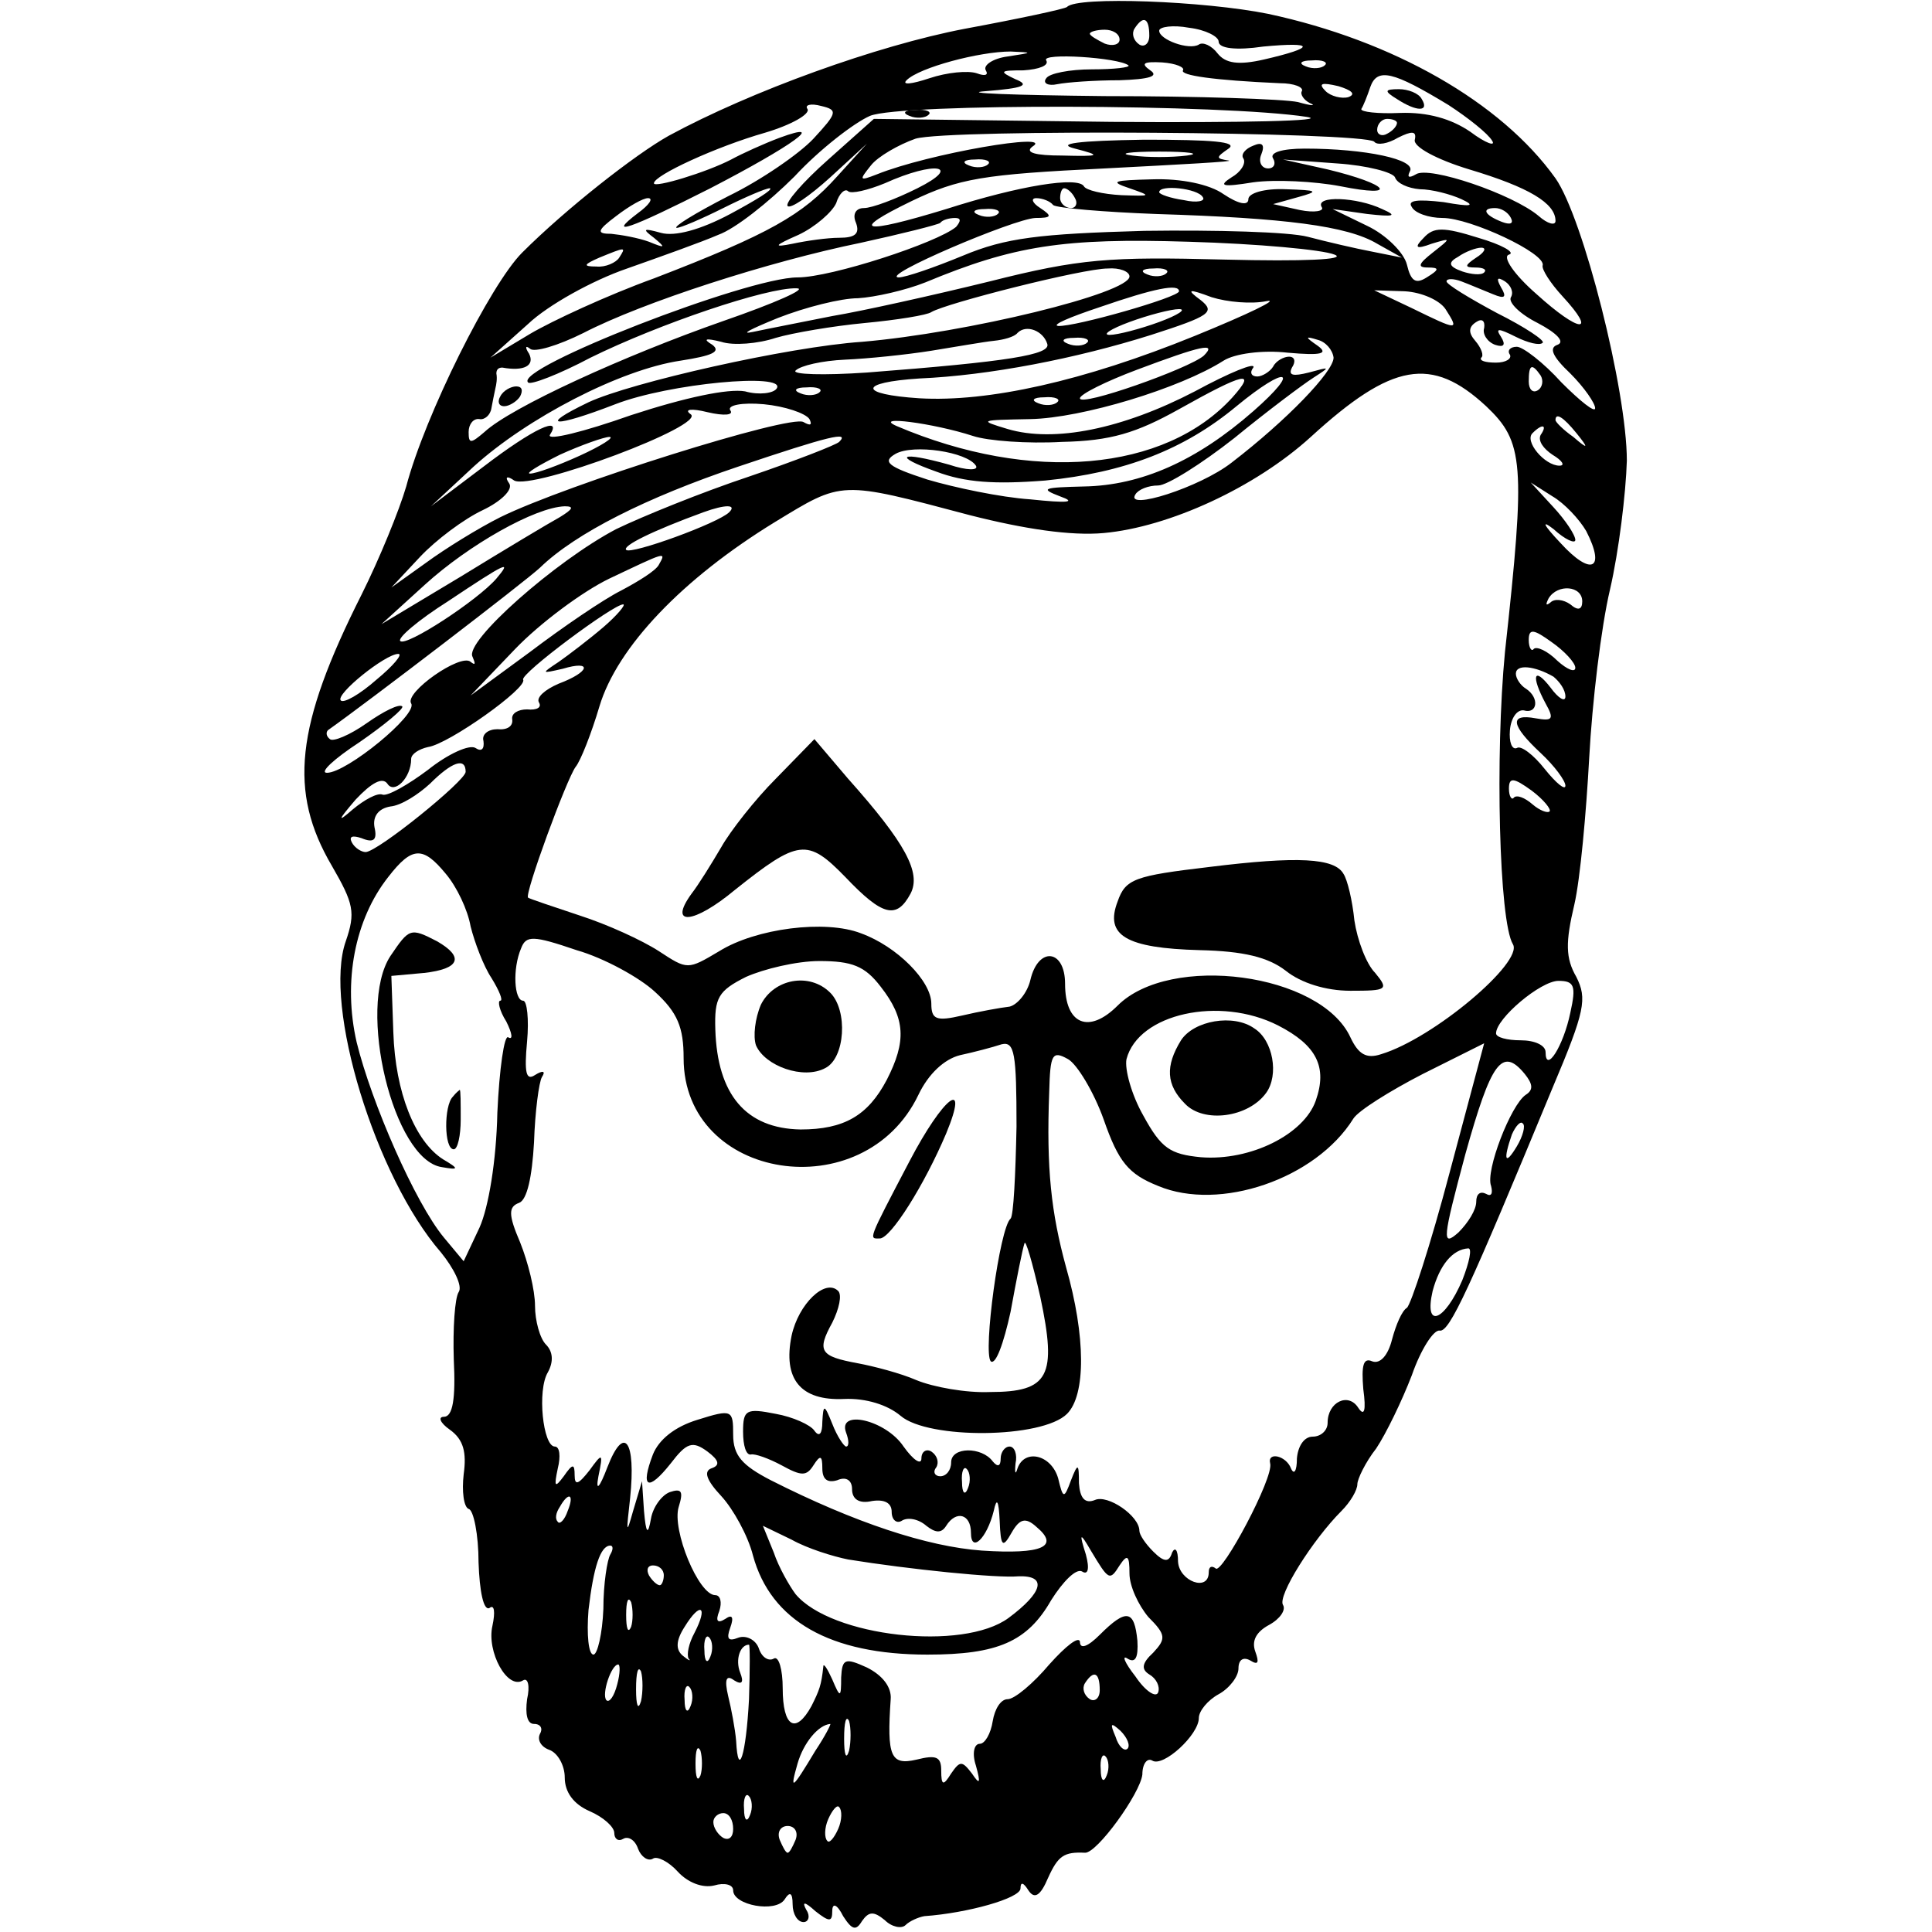<?xml version="1.0" standalone="no"?>
<!DOCTYPE svg PUBLIC "-//W3C//DTD SVG 20010904//EN"
 "http://www.w3.org/TR/2001/REC-SVG-20010904/DTD/svg10.dtd">
<svg version="1.0" xmlns="http://www.w3.org/2000/svg"
 width="195pt" height="195pt" viewBox="0 0 195 195"
 preserveAspectRatio="xMidYMid meet">
<g transform="translate(0,195) scale(0.1,-0.1)"
fill="#000000" stroke="none">
<path d="M1077 1943 c-2 -2 -49 -12 -103 -22 -89 -17 -216 -63 -299 -108 -34
-19 -104 -74 -148 -118 -32 -32 -98 -164 -117 -236 -7 -24 -27 -73 -45 -109
-67 -133 -74 -199 -30 -274 22 -38 24 -47 14 -76 -23 -65 30 -238 96 -314 13
-16 22 -34 18 -40 -4 -6 -6 -37 -5 -68 2 -40 -1 -58 -10 -58 -6 0 -4 -6 6 -13
14 -10 17 -23 14 -45 -2 -17 0 -33 5 -35 5 -1 10 -26 10 -54 1 -29 5 -49 11
-46 5 4 6 -4 3 -18 -6 -26 15 -65 31 -55 5 3 7 -6 4 -19 -2 -15 0 -25 7 -25 7
0 9 -5 6 -10 -3 -6 1 -13 9 -16 9 -3 16 -16 16 -28 0 -15 9 -27 25 -34 14 -6
25 -16 25 -22 0 -6 4 -9 9 -6 5 3 12 -1 15 -10 3 -8 10 -13 15 -10 4 3 16 -3
25 -13 10 -11 25 -17 37 -14 10 3 19 1 19 -5 0 -15 43 -23 52 -9 5 8 8 7 8 -5
0 -10 5 -18 11 -18 5 0 7 6 3 12 -5 9 -2 9 9 -1 14 -11 17 -11 17 0 0 9 5 7
11 -5 9 -14 13 -15 19 -5 7 10 12 10 23 1 7 -7 17 -9 21 -5 4 4 13 8 19 9 43
3 97 18 97 28 0 7 3 6 8 -2 6 -9 12 -6 20 13 10 22 16 26 37 25 12 -1 56 60
58 79 0 11 5 17 10 14 11 -7 47 26 47 43 0 7 9 18 20 24 11 6 20 18 20 26 0 9
5 12 12 8 8 -5 9 -2 5 9 -4 11 1 20 14 27 11 6 17 15 14 20 -6 9 30 66 59 95
9 9 16 21 16 27 0 5 8 22 19 36 10 15 26 48 36 74 9 26 22 46 28 45 10 -2 30
42 114 245 33 78 35 90 24 112 -11 19 -11 35 -2 73 6 26 12 93 15 148 3 56 12
132 21 170 9 39 16 97 17 130 0 71 -44 245 -72 285 -55 77 -164 139 -290 166
-64 13 -193 18 -203 7z m83 -29 c0 -8 -5 -12 -10 -9 -6 4 -8 11 -5 16 9 14 15
11 15 -7z m70 -6 c0 -7 18 -9 45 -5 53 5 53 -1 1 -13 -26 -6 -39 -4 -47 6 -6
8 -15 12 -19 9 -10 -6 -40 5 -40 14 0 4 14 6 30 3 17 -2 30 -9 30 -14z m-100
2 c0 -5 -7 -7 -15 -4 -8 4 -15 8 -15 10 0 2 7 4 15 4 8 0 15 -4 15 -10z m-113
-17 c-15 -2 -25 -9 -22 -14 3 -5 -1 -6 -9 -3 -9 3 -30 1 -48 -5 -18 -6 -28 -7
-23 -2 13 13 74 29 105 29 23 -1 23 -1 -3 -5z m122 -9 c2 -2 -14 -4 -37 -4
-22 0 -43 -4 -46 -9 -4 -5 2 -8 11 -6 10 2 38 4 63 4 30 1 40 4 31 10 -10 7
-7 9 12 8 14 -1 23 -5 21 -8 -3 -5 30 -10 98 -13 14 0 24 -4 22 -8 -2 -3 2 -9
8 -12 7 -3 2 -3 -12 1 -14 3 -101 6 -195 6 -93 1 -147 3 -120 5 38 3 45 6 30
12 -17 8 -16 9 8 9 16 1 26 5 23 10 -6 8 73 3 83 -5z m198 0 c-3 -3 -12 -4
-19 -1 -8 3 -5 6 6 6 11 1 17 -2 13 -5z m125 -40 c20 -13 40 -29 44 -36 4 -6
-6 -3 -22 9 -19 13 -43 20 -71 19 -22 -1 -40 1 -39 4 2 3 6 13 9 22 7 20 23
16 79 -18z m-101 8 c-7 -2 -18 1 -23 6 -8 8 -4 9 13 5 13 -4 18 -8 10 -11z
m-540 -42 c-14 -15 -53 -42 -86 -58 -33 -17 -56 -31 -52 -32 4 0 25 9 47 20
22 11 43 20 47 20 4 -1 -14 -12 -40 -26 -30 -16 -56 -23 -70 -19 -18 5 -19 4
-7 -5 12 -10 12 -11 -5 -4 -11 4 -28 7 -38 8 -15 0 -15 3 5 18 13 10 27 18 32
18 6 0 1 -7 -10 -15 -33 -25 -8 -16 73 25 83 43 119 69 70 51 -16 -6 -38 -16
-49 -22 -25 -13 -78 -29 -78 -24 0 8 63 37 112 51 27 8 46 19 43 24 -3 4 3 6
14 3 17 -4 16 -7 -8 -33z m498 22 c24 -4 -65 -6 -197 -5 l-240 3 -46 -41 c-26
-23 -44 -44 -41 -47 3 -3 22 10 43 29 l37 34 -30 -33 c-35 -39 -68 -58 -185
-103 -47 -17 -103 -43 -125 -56 l-40 -24 38 34 c20 19 65 44 100 56 34 12 76
27 92 34 17 6 51 33 77 59 25 27 60 54 76 61 31 13 357 12 441 -1z m91 -6 c0
-3 -4 -8 -10 -11 -5 -3 -10 -1 -10 4 0 6 5 11 10 11 6 0 10 -2 10 -4z m-23
-19 c3 -4 14 -2 24 4 14 7 19 7 17 -2 -2 -7 22 -20 55 -30 60 -18 87 -34 87
-52 0 -5 -8 -3 -17 5 -26 22 -111 51 -124 42 -7 -4 -9 -3 -6 3 7 12 -45 23
-106 23 -23 0 -36 -4 -32 -10 3 -5 1 -10 -5 -10 -7 0 -10 7 -7 14 4 10 1 13
-8 9 -8 -3 -13 -9 -10 -13 3 -5 -3 -14 -12 -19 -14 -9 -9 -10 22 -5 22 3 62 1
88 -4 60 -12 49 2 -13 17 l-45 10 55 -4 c30 -2 56 -9 58 -14 2 -6 13 -11 25
-12 12 0 31 -5 42 -10 15 -7 10 -8 -18 -3 -26 3 -37 2 -32 -5 3 -6 17 -11 31
-11 28 0 105 -36 101 -48 -1 -4 8 -18 20 -31 36 -39 17 -37 -26 2 -23 20 -35
38 -28 40 7 2 -7 10 -31 17 -35 11 -45 11 -55 0 -10 -10 -8 -12 8 -6 20 6 20
6 1 -9 -14 -11 -16 -15 -5 -15 12 0 12 -2 -1 -10 -11 -7 -16 -4 -20 13 -3 12
-21 30 -40 39 l-35 17 35 -5 c27 -3 31 -2 15 5 -25 12 -68 14 -61 2 3 -4 -7
-6 -22 -3 l-27 6 25 7 c22 6 20 7 -12 8 -22 1 -38 -4 -38 -10 0 -7 -10 -5 -25
5 -14 10 -43 16 -72 15 -39 -1 -44 -2 -23 -9 23 -8 22 -8 -8 -7 -19 1 -36 5
-38 9 -6 10 -64 1 -139 -23 -85 -26 -99 -23 -35 8 48 23 72 27 195 33 77 4
133 7 125 8 -13 2 -13 3 0 12 10 7 -17 9 -85 9 -67 -1 -90 -4 -70 -9 27 -7 26
-8 -13 -7 -27 0 -38 3 -30 9 24 15 -105 -7 -157 -28 -18 -7 -18 -6 -6 9 7 9
28 21 45 27 33 10 452 7 463 -3z m-189 -14 c-16 -2 -40 -2 -55 0 -16 2 -3 4
27 4 30 0 43 -2 28 -4z m-201 -9 c-3 -3 -12 -4 -19 -1 -8 3 -5 6 6 6 11 1 17
-2 13 -5z m-71 -24 c-22 -11 -46 -20 -54 -20 -8 0 -12 -6 -8 -15 4 -11 -1 -15
-17 -15 -12 0 -33 -3 -47 -6 -20 -4 -19 -2 6 9 17 8 34 23 38 32 3 10 9 15 12
12 3 -3 20 1 37 8 51 23 79 18 33 -5z m159 -10 c3 -5 1 -10 -4 -10 -6 0 -11 5
-11 10 0 6 2 10 4 10 3 0 8 -4 11 -10z m129 1 c3 -4 -6 -6 -19 -3 -14 2 -25 6
-25 8 0 8 39 4 44 -5z m-151 -8 c4 -3 51 -7 104 -9 130 -4 193 -12 223 -30
l25 -14 -30 6 c-16 3 -46 10 -65 15 -19 5 -93 7 -165 6 -106 -3 -140 -7 -183
-25 -29 -12 -58 -22 -65 -22 -20 1 116 59 138 60 17 0 17 2 5 10 -8 5 -10 10
-4 10 6 0 14 -3 17 -7z m-56 -9 c-3 -3 -12 -4 -19 -1 -8 3 -5 6 6 6 11 1 17
-2 13 -5z m518 -4 c3 -6 -1 -7 -9 -4 -18 7 -21 14 -7 14 6 0 13 -4 16 -10z
m-560 -9 c-19 -16 -126 -51 -160 -51 -51 0 -287 -92 -272 -106 2 -3 31 8 63
25 69 34 178 71 208 70 12 0 -22 -15 -74 -33 -100 -35 -214 -87 -241 -112 -14
-12 -16 -12 -16 0 0 8 5 14 11 13 5 -1 11 4 12 11 1 6 3 15 4 20 1 4 2 10 1
15 0 4 2 6 6 6 22 -4 33 2 27 14 -4 6 -4 9 1 5 4 -4 28 3 54 16 60 31 187 72
280 91 41 9 77 18 80 20 2 3 9 5 15 5 6 0 6 -3 1 -9z m382 -28 c13 -5 -31 -7
-111 -5 -116 3 -146 1 -237 -22 -57 -14 -129 -30 -159 -35 -30 -6 -66 -13 -80
-16 -14 -3 -2 3 25 14 28 11 64 20 81 20 17 1 48 8 68 16 89 37 139 45 266 41
69 -2 135 -8 147 -13z m-722 -3 c-3 -5 -14 -10 -23 -9 -14 0 -13 2 3 9 27 11
27 11 20 0z m865 0 c-12 -8 -12 -10 -1 -10 8 0 12 -2 9 -5 -3 -3 -13 -2 -22 1
-14 5 -15 9 -4 15 7 5 18 9 23 9 6 0 3 -5 -5 -10z m-350 -19 c0 -17 -164 -57
-270 -66 -74 -5 -233 -41 -276 -61 -52 -25 -35 -26 27 -2 54 21 173 32 163 16
-3 -5 -18 -7 -32 -3 -17 3 -60 -6 -115 -24 -48 -17 -85 -26 -82 -20 13 20 -16
7 -67 -32 l-53 -40 43 40 c54 49 148 98 209 107 32 5 41 9 32 16 -10 6 -7 7 9
3 12 -4 37 -2 55 4 17 5 58 12 90 15 32 3 63 8 67 11 15 9 153 44 178 44 12 1
22 -3 22 -8z m37 3 c-3 -3 -12 -4 -19 -1 -8 3 -5 6 6 6 11 1 17 -2 13 -5z
m330 -21 c12 -5 14 -3 8 7 -5 9 -4 11 4 6 6 -4 9 -11 6 -16 -3 -5 9 -17 27
-26 19 -10 28 -19 20 -22 -9 -3 -5 -12 13 -29 14 -14 25 -30 25 -35 0 -5 -15
7 -34 26 -18 20 -39 36 -45 36 -7 0 -10 -4 -7 -8 2 -4 -4 -8 -14 -8 -11 0 -17
2 -15 5 3 2 0 10 -6 17 -7 8 -7 14 1 19 6 4 9 1 8 -6 -2 -6 3 -14 11 -17 9 -3
11 0 6 8 -6 9 -3 9 15 0 12 -6 24 -9 27 -6 3 2 -18 16 -46 30 -28 15 -51 29
-51 32 0 3 7 3 15 0 8 -3 22 -9 32 -13z m-317 3 c0 -6 -105 -36 -122 -35 -7 1
12 9 42 19 55 19 80 24 80 16z m88 -10 c15 3 -18 -13 -72 -35 -113 -46 -209
-67 -278 -63 -62 4 -62 16 0 20 70 3 158 20 234 44 59 19 65 23 50 35 -15 11
-13 12 11 3 16 -5 40 -7 55 -4z m181 -8 c14 -22 13 -22 -34 1 l-38 18 31 -1
c17 -1 35 -9 41 -18z m-289 -13 c-19 -7 -42 -13 -50 -13 -8 0 1 6 20 13 19 7
42 13 50 13 8 0 -1 -6 -20 -13z m-113 -22 c4 -11 -39 -18 -182 -29 -44 -3 -76
-2 -72 2 5 5 27 10 50 11 23 1 62 5 87 9 25 4 53 9 63 10 10 1 21 4 24 8 9 9
26 2 30 -11z m40 1 c-3 -3 -12 -4 -19 -1 -8 3 -5 6 6 6 11 1 17 -2 13 -5z
m249 -15 c0 -14 -47 -63 -103 -106 -32 -25 -108 -49 -97 -32 3 5 13 9 23 9 9
0 44 22 77 48 33 27 69 54 80 61 17 11 17 11 -5 5 -16 -4 -21 -3 -17 5 4 6 3
11 -3 11 -5 0 -13 -4 -16 -10 -3 -5 -11 -10 -16 -10 -6 0 -8 4 -4 9 3 6 -24
-5 -59 -24 -73 -38 -142 -52 -189 -38 -30 9 -28 9 23 10 52 1 151 31 195 59
11 7 39 11 65 8 34 -3 41 -1 30 7 -13 9 -13 10 0 6 8 -2 15 -10 16 -18z m-131
2 c-15 -13 -125 -52 -125 -43 0 4 26 17 58 29 64 24 81 28 67 14z m285 -51
c38 -36 40 -57 19 -248 -10 -104 -6 -272 8 -295 11 -18 -80 -95 -133 -111 -15
-5 -23 0 -31 17 -30 65 -182 85 -235 32 -29 -29 -53 -19 -53 22 0 35 -27 38
-35 4 -3 -13 -13 -25 -21 -27 -9 -1 -31 -5 -48 -9 -26 -6 -31 -4 -31 12 0 23
-35 58 -71 71 -36 14 -106 5 -143 -18 -32 -19 -32 -19 -61 0 -17 11 -52 27
-80 36 -27 9 -51 17 -52 18 -4 3 39 120 48 132 5 6 16 34 24 61 18 60 84 129
177 186 69 42 65 42 197 7 55 -14 102 -21 135 -18 66 6 153 46 209 97 82 75
122 82 177 31z m55 31 c3 -5 2 -12 -3 -15 -5 -3 -9 1 -9 9 0 17 3 19 12 6z
m-311 -22 c-68 -75 -203 -87 -339 -29 -25 11 37 3 77 -10 15 -5 55 -8 90 -6
49 1 75 9 118 33 66 37 79 40 54 12z m21 -14 c-57 -50 -113 -75 -171 -76 -41
-1 -45 -2 -24 -10 17 -6 8 -7 -30 -3 -30 2 -77 12 -104 20 -40 13 -46 18 -32
26 18 10 72 2 81 -12 3 -5 -9 -5 -27 1 -50 14 -58 9 -13 -7 29 -11 59 -13 110
-9 80 8 140 31 193 75 51 42 66 38 17 -5z m-438 19 c-3 -3 -12 -4 -19 -1 -8 3
-5 6 6 6 11 1 17 -2 13 -5z m-10 -27 c3 -6 1 -7 -6 -3 -13 8 -239 -63 -306
-96 -22 -11 -56 -32 -75 -46 l-35 -25 29 31 c16 17 44 38 63 47 19 9 31 21 27
27 -5 7 -2 8 5 3 18 -10 195 56 178 67 -7 5 1 6 17 2 17 -4 27 -3 23 2 -3 5
12 8 34 6 21 -2 42 -9 46 -15z m250 17 c-3 -3 -12 -4 -19 -1 -8 3 -5 6 6 6 11
1 17 -2 13 -5z m524 -31 c13 -16 12 -17 -3 -4 -10 7 -18 15 -18 17 0 8 8 3 21
-13z m-36 -2 c-3 -6 3 -14 12 -20 10 -6 13 -11 7 -11 -15 0 -36 25 -27 33 10
10 15 8 8 -2z m-970 -21 c-22 -10 -44 -18 -50 -18 -5 0 8 8 30 19 22 10 45 18
50 18 6 0 -8 -9 -30 -19z m262 14 c-3 -3 -44 -19 -91 -35 -48 -16 -107 -40
-134 -53 -61 -32 -154 -114 -145 -129 3 -7 3 -9 -2 -5 -10 9 -67 -31 -60 -42
7 -11 -65 -70 -85 -70 -8 0 7 14 33 31 26 18 45 34 43 36 -3 3 -19 -5 -36 -17
-17 -12 -34 -19 -37 -16 -4 3 -4 7 -2 9 41 29 199 150 214 164 36 35 108 71
200 102 92 31 113 36 102 25z m754 -90 c20 -39 5 -46 -26 -12 -17 18 -20 24
-7 14 12 -11 22 -15 22 -11 0 5 -10 20 -22 33 l-23 25 22 -14 c12 -7 27 -23
34 -35z m-1036 14 c-11 -6 -56 -33 -100 -60 l-80 -48 44 40 c44 40 111 78 141
79 10 0 8 -3 -5 -11z m171 5 c-11 -11 -99 -43 -104 -38 -4 4 26 19 78 38 22 8
34 8 26 0z m-71 -53 c-3 -6 -21 -17 -38 -26 -18 -9 -59 -37 -92 -62 l-60 -44
45 47 c25 26 68 58 95 71 57 27 58 28 50 14z m-164 -14 c-19 -22 -91 -69 -97
-63 -3 3 18 21 48 40 60 40 65 42 49 23z m1096 -23 c0 -8 -4 -10 -12 -3 -7 5
-16 6 -20 2 -5 -4 -5 -2 -2 4 9 15 34 13 34 -3z m-988 -26 c-14 -12 -35 -28
-45 -35 -18 -12 -18 -12 4 -7 30 9 28 -3 -4 -15 -14 -6 -23 -14 -20 -19 3 -5
-2 -8 -12 -7 -9 0 -16 -4 -15 -10 1 -7 -5 -11 -15 -10 -9 0 -16 -5 -14 -12 1
-8 -2 -11 -8 -7 -6 4 -28 -6 -48 -22 -20 -15 -41 -27 -46 -25 -5 2 -18 -5 -30
-15 -16 -14 -15 -11 3 10 16 17 27 23 32 16 7 -11 24 6 24 25 0 5 8 10 17 12
21 3 101 60 96 68 -3 6 91 76 101 76 3 0 -6 -11 -20 -23z m981 -41 c0 -5 -8
-2 -18 7 -10 10 -21 15 -24 12 -2 -3 -5 1 -5 9 0 12 5 11 23 -2 13 -9 24 -21
24 -26z m-1210 -12 c-17 -15 -33 -24 -36 -21 -6 6 45 47 58 47 5 0 -5 -12 -22
-26z m1188 3 c6 -5 12 -13 12 -20 0 -6 -7 -2 -15 9 -17 22 -20 12 -5 -16 9
-16 7 -18 -10 -15 -27 5 -25 -7 5 -35 14 -13 25 -28 25 -33 0 -5 -9 2 -21 17
-11 14 -24 24 -28 21 -5 -2 -8 6 -7 18 1 12 7 21 14 20 14 -4 16 13 2 22 -5 3
-10 10 -10 15 0 10 19 8 38 -3z m-1098 -96 c0 -9 -89 -81 -101 -81 -4 0 -11 4
-14 10 -3 6 1 7 10 4 12 -5 16 -2 13 11 -2 11 4 19 16 21 11 1 28 12 40 23 22
22 36 27 36 12z m1094 -40 c-2 -2 -10 1 -17 7 -8 7 -16 10 -19 7 -2 -3 -5 1
-5 9 0 12 5 11 23 -2 12 -9 20 -19 18 -21z m-1114 -63 c11 -13 22 -36 25 -53
4 -16 13 -40 21 -52 8 -13 12 -23 9 -23 -3 0 -1 -10 6 -21 6 -12 7 -19 2 -16
-4 3 -9 -32 -11 -76 -1 -49 -9 -96 -18 -116 l-16 -34 -20 24 c-29 35 -73 136
-88 197 -14 61 -2 124 32 167 24 31 35 31 58 3z m211 -119 c23 -21 29 -36 29
-67 0 -124 182 -152 237 -37 10 21 26 36 42 40 14 3 33 8 42 11 13 3 15 -9 15
-83 -1 -49 -3 -90 -6 -93 -11 -9 -28 -135 -20 -144 5 -4 13 18 20 50 6 33 12
63 14 69 1 5 8 -19 16 -54 17 -80 9 -96 -51 -96 -24 -1 -57 5 -74 12 -16 7
-43 14 -59 17 -38 7 -42 12 -26 41 7 14 10 28 6 32 -13 13 -40 -13 -47 -45 -9
-44 9 -66 53 -64 22 1 44 -6 57 -17 28 -24 143 -23 168 2 19 19 19 78 -1 148
-15 55 -20 99 -17 177 1 38 3 42 19 33 9 -5 26 -33 36 -61 15 -43 25 -55 55
-67 62 -26 159 7 197 68 5 8 37 28 70 45 l62 31 -35 -131 c-19 -72 -39 -133
-43 -136 -5 -3 -11 -17 -15 -32 -4 -16 -12 -25 -20 -22 -9 4 -11 -4 -9 -28 3
-22 1 -28 -5 -19 -10 16 -31 6 -31 -15 0 -8 -7 -14 -15 -14 -9 0 -15 -10 -16
-22 0 -13 -3 -17 -6 -10 -5 13 -24 17 -21 5 4 -14 -49 -113 -55 -106 -4 3 -7
2 -7 -4 0 -20 -30 -9 -31 11 0 12 -3 15 -6 9 -3 -10 -8 -10 -19 1 -8 8 -14 17
-14 21 0 15 -32 37 -45 31 -10 -4 -15 2 -16 17 0 20 -1 21 -8 3 -7 -19 -8 -19
-13 2 -7 24 -34 30 -41 10 -2 -7 -3 -5 -2 5 2 9 -1 17 -6 17 -5 0 -9 -6 -9
-12 0 -8 -3 -9 -8 -3 -11 15 -42 15 -42 -1 0 -8 -5 -14 -11 -14 -5 0 -8 4 -4
9 3 5 1 12 -5 16 -5 3 -10 0 -10 -7 0 -7 -8 -2 -18 12 -18 27 -67 38 -58 14 3
-8 3 -14 0 -14 -2 0 -9 10 -14 23 -8 20 -9 20 -10 2 0 -12 -3 -16 -8 -9 -4 6
-22 14 -39 17 -30 6 -33 4 -33 -18 0 -14 3 -24 8 -23 4 1 18 -4 31 -11 20 -11
25 -11 32 0 7 11 9 10 9 -3 0 -11 5 -15 15 -12 9 4 15 0 15 -9 0 -10 7 -15 20
-12 13 2 20 -2 20 -11 0 -8 5 -12 10 -9 6 4 17 2 25 -5 9 -7 15 -8 20 0 10 16
25 12 25 -7 0 -21 16 -6 23 22 3 14 5 11 6 -10 1 -26 3 -28 12 -12 8 14 14 16
25 6 24 -20 6 -28 -55 -24 -55 4 -128 28 -213 71 -29 15 -38 25 -38 46 0 25
-1 26 -36 15 -23 -7 -39 -20 -45 -35 -13 -34 -5 -38 18 -9 16 21 22 23 37 12
12 -9 13 -14 4 -17 -8 -3 -5 -12 10 -28 12 -13 27 -40 32 -60 18 -66 78 -100
176 -100 71 0 101 13 125 55 12 19 25 32 31 29 6 -4 8 2 4 17 -7 22 -6 23 5 4
18 -30 19 -31 29 -15 8 12 10 10 10 -8 0 -13 9 -32 19 -44 18 -18 18 -22 5
-36 -12 -11 -12 -17 -4 -22 7 -4 11 -12 9 -18 -2 -6 -13 1 -23 16 -11 14 -14
22 -8 18 8 -5 11 1 10 18 -3 31 -11 33 -38 6 -12 -12 -20 -15 -20 -7 -1 6 -14
-4 -31 -23 -16 -19 -35 -35 -42 -35 -7 0 -13 -10 -15 -22 -2 -13 -8 -23 -13
-23 -6 0 -8 -10 -4 -22 5 -18 4 -20 -4 -8 -10 13 -12 13 -21 0 -8 -13 -10 -12
-10 3 0 14 -5 16 -25 11 -26 -6 -30 3 -26 61 1 12 -8 24 -24 32 -22 10 -25 9
-26 -10 0 -21 -1 -21 -9 -2 -5 11 -9 17 -9 13 -2 -19 -4 -24 -12 -40 -16 -29
-29 -21 -29 18 0 19 -4 33 -9 30 -5 -3 -12 1 -15 10 -3 9 -13 14 -21 11 -10
-4 -12 -1 -8 10 4 11 2 14 -5 9 -8 -5 -10 -2 -6 8 3 9 1 16 -4 16 -17 0 -44
66 -37 89 5 16 3 19 -9 15 -8 -3 -17 -15 -19 -27 -3 -17 -5 -15 -7 8 l-2 30
-9 -30 c-7 -25 -7 -22 -3 13 6 58 -6 75 -23 31 -8 -21 -12 -25 -9 -9 5 24 4
24 -9 6 -11 -14 -15 -16 -15 -5 0 12 -2 12 -11 -1 -9 -12 -10 -11 -6 8 3 12 2
22 -3 22 -12 0 -18 57 -7 75 6 11 5 21 -2 28 -6 6 -11 24 -11 39 0 16 -7 44
-15 64 -12 28 -12 36 -1 40 8 3 13 26 15 61 1 31 5 61 8 66 4 6 1 7 -7 2 -9
-6 -11 2 -8 34 2 22 0 41 -4 41 -9 0 -11 32 -2 53 5 13 12 13 56 -2 28 -8 64
-28 79 -42z m228 5 c25 -32 26 -55 6 -94 -19 -36 -43 -50 -87 -50 -55 1 -84
35 -86 101 -1 32 3 39 31 53 18 8 51 16 74 16 33 0 46 -5 62 -26z m696 -26
c-7 -34 -25 -62 -25 -40 0 7 -11 12 -25 12 -14 0 -25 3 -25 7 0 15 45 53 63
53 16 0 18 -5 12 -32z m-295 -13 c39 -20 50 -42 38 -76 -12 -34 -66 -61 -116
-57 -31 3 -40 9 -58 42 -12 21 -19 47 -17 57 12 46 94 64 153 34z m249 -49 c8
-10 9 -16 1 -21 -15 -10 -41 -77 -35 -92 2 -8 0 -11 -5 -8 -6 3 -10 0 -10 -8
0 -8 -8 -21 -18 -31 -17 -15 -16 -7 7 79 26 93 37 109 60 81z m-8 -73 c-12
-20 -14 -14 -5 12 4 9 9 14 11 11 3 -2 0 -13 -6 -23z m-55 -135 c-18 -42 -39
-50 -30 -11 7 26 20 42 36 43 4 0 1 -14 -6 -32z m-499 -210 c-3 -8 -6 -5 -6 6
-1 11 2 17 5 13 3 -3 4 -12 1 -19z m-404 -23 c-3 -9 -8 -14 -10 -11 -3 3 -2 9
2 15 9 16 15 13 8 -4z m283 -49 c62 -10 150 -19 172 -17 29 1 25 -16 -10 -42
-46 -34 -179 -19 -215 24 -6 8 -17 27 -22 42 l-11 27 29 -14 c16 -9 42 -17 57
-20z m-240 5 c-3 -5 -7 -29 -7 -55 -1 -25 -6 -46 -10 -46 -5 0 -7 20 -5 45 5
43 12 65 22 65 3 0 3 -4 0 -9z m54 -21 c0 -5 -2 -10 -4 -10 -3 0 -8 5 -11 10
-3 6 -1 10 4 10 6 0 11 -4 11 -10z m-33 -52 c-3 -7 -5 -2 -5 12 0 14 2 19 5
13 2 -7 2 -19 0 -25z m64 -6 c-6 -11 -8 -22 -6 -26 3 -3 0 -2 -6 3 -7 6 -7 15
2 29 16 26 24 21 10 -6z m16 -24 c-3 -8 -6 -5 -6 6 -1 11 2 17 5 13 3 -3 4
-12 1 -19z m39 -43 c-3 -57 -11 -81 -13 -42 -1 12 -5 33 -8 45 -4 17 -2 22 6
16 8 -5 10 -2 6 8 -5 13 0 28 9 28 1 0 1 -25 0 -55z m-133 15 c-3 -12 -8 -19
-11 -16 -5 6 5 36 12 36 2 0 2 -9 -1 -20z m24 -17 c-3 -10 -5 -4 -5 12 0 17 2
24 5 18 2 -7 2 -21 0 -30z m463 11 c0 -8 -5 -12 -10 -9 -6 4 -8 11 -5 16 9 14
15 11 15 -7z m-413 -16 c-3 -8 -6 -5 -6 6 -1 11 2 17 5 13 3 -3 4 -12 1 -19z
m160 -45 c-3 -10 -5 -4 -5 12 0 17 2 24 5 18 2 -7 2 -21 0 -30z m-34 0 c-24
-40 -26 -41 -18 -13 6 21 21 39 33 40 1 0 -5 -12 -15 -27z m315 2 c-3 -3 -9 2
-12 12 -6 14 -5 15 5 6 7 -7 10 -15 7 -18z m-431 -27 c-3 -7 -5 -2 -5 12 0 14
2 19 5 13 2 -7 2 -19 0 -25z m410 0 c-3 -8 -6 -5 -6 6 -1 11 2 17 5 13 3 -3 4
-12 1 -19z m-360 -40 c-3 -8 -6 -5 -6 6 -1 11 2 17 5 13 3 -3 4 -12 1 -19z
m89 -14 c-4 -9 -9 -15 -11 -12 -3 3 -3 13 1 22 4 9 9 15 11 12 3 -3 3 -13 -1
-22z m-106 0 c0 -8 -4 -12 -10 -9 -5 3 -10 10 -10 16 0 5 5 9 10 9 6 0 10 -7
10 -16z m63 -11 c-3 -7 -6 -13 -8 -13 -2 0 -5 6 -8 13 -3 8 1 14 8 14 7 0 11
-6 8 -14z"/>
<path d="M1410 1850 c20 -13 33 -13 25 0 -3 6 -14 10 -23 10 -15 0 -15 -2 -2
-10z"/>
<path d="M918 1833 c7 -3 16 -2 19 1 4 3 -2 6 -13 5 -11 0 -14 -3 -6 -6z"/>
<path d="M505 1550 c-3 -5 -2 -10 4 -10 5 0 13 5 16 10 3 6 2 10 -4 10 -5 0
-13 -4 -16 -10z"/>
<path d="M783 1164 c-21 -21 -46 -53 -55 -69 -10 -17 -23 -38 -30 -47 -24 -33
2 -31 44 4 64 51 73 52 111 13 38 -40 52 -43 66 -17 11 21 -5 51 -63 116 l-34
40 -39 -40z"/>
<path d="M1221 1075 c-76 -9 -85 -12 -93 -35 -13 -34 8 -47 83 -49 44 -1 69
-7 87 -21 15 -12 40 -20 65 -20 37 0 39 1 25 18 -9 9 -18 33 -21 53 -2 20 -7
41 -11 47 -9 16 -46 18 -135 7z"/>
<path d="M394 985 c-34 -52 3 -206 52 -213 17 -3 18 -2 1 8 -28 18 -48 67 -50
128 l-2 57 33 3 c36 4 41 16 13 32 -27 14 -28 13 -47 -15z"/>
<path d="M457 843 c-9 -9 -9 -53 1 -53 4 0 7 14 7 30 0 17 0 30 -1 30 0 0 -4
-3 -7 -7z"/>
<path d="M918 778 c-43 -82 -41 -78 -30 -78 11 0 45 54 67 106 24 58 -3 37
-37 -28z"/>
<path d="M768 936 c-6 -14 -8 -32 -5 -41 9 -21 48 -35 70 -23 20 10 23 58 5
76 -21 21 -57 14 -70 -12z"/>
<path d="M1192 900 c-16 -26 -15 -45 4 -64 19 -20 64 -14 82 11 13 18 7 53
-12 65 -21 15 -61 8 -74 -12z"/>
</g>
</svg>
